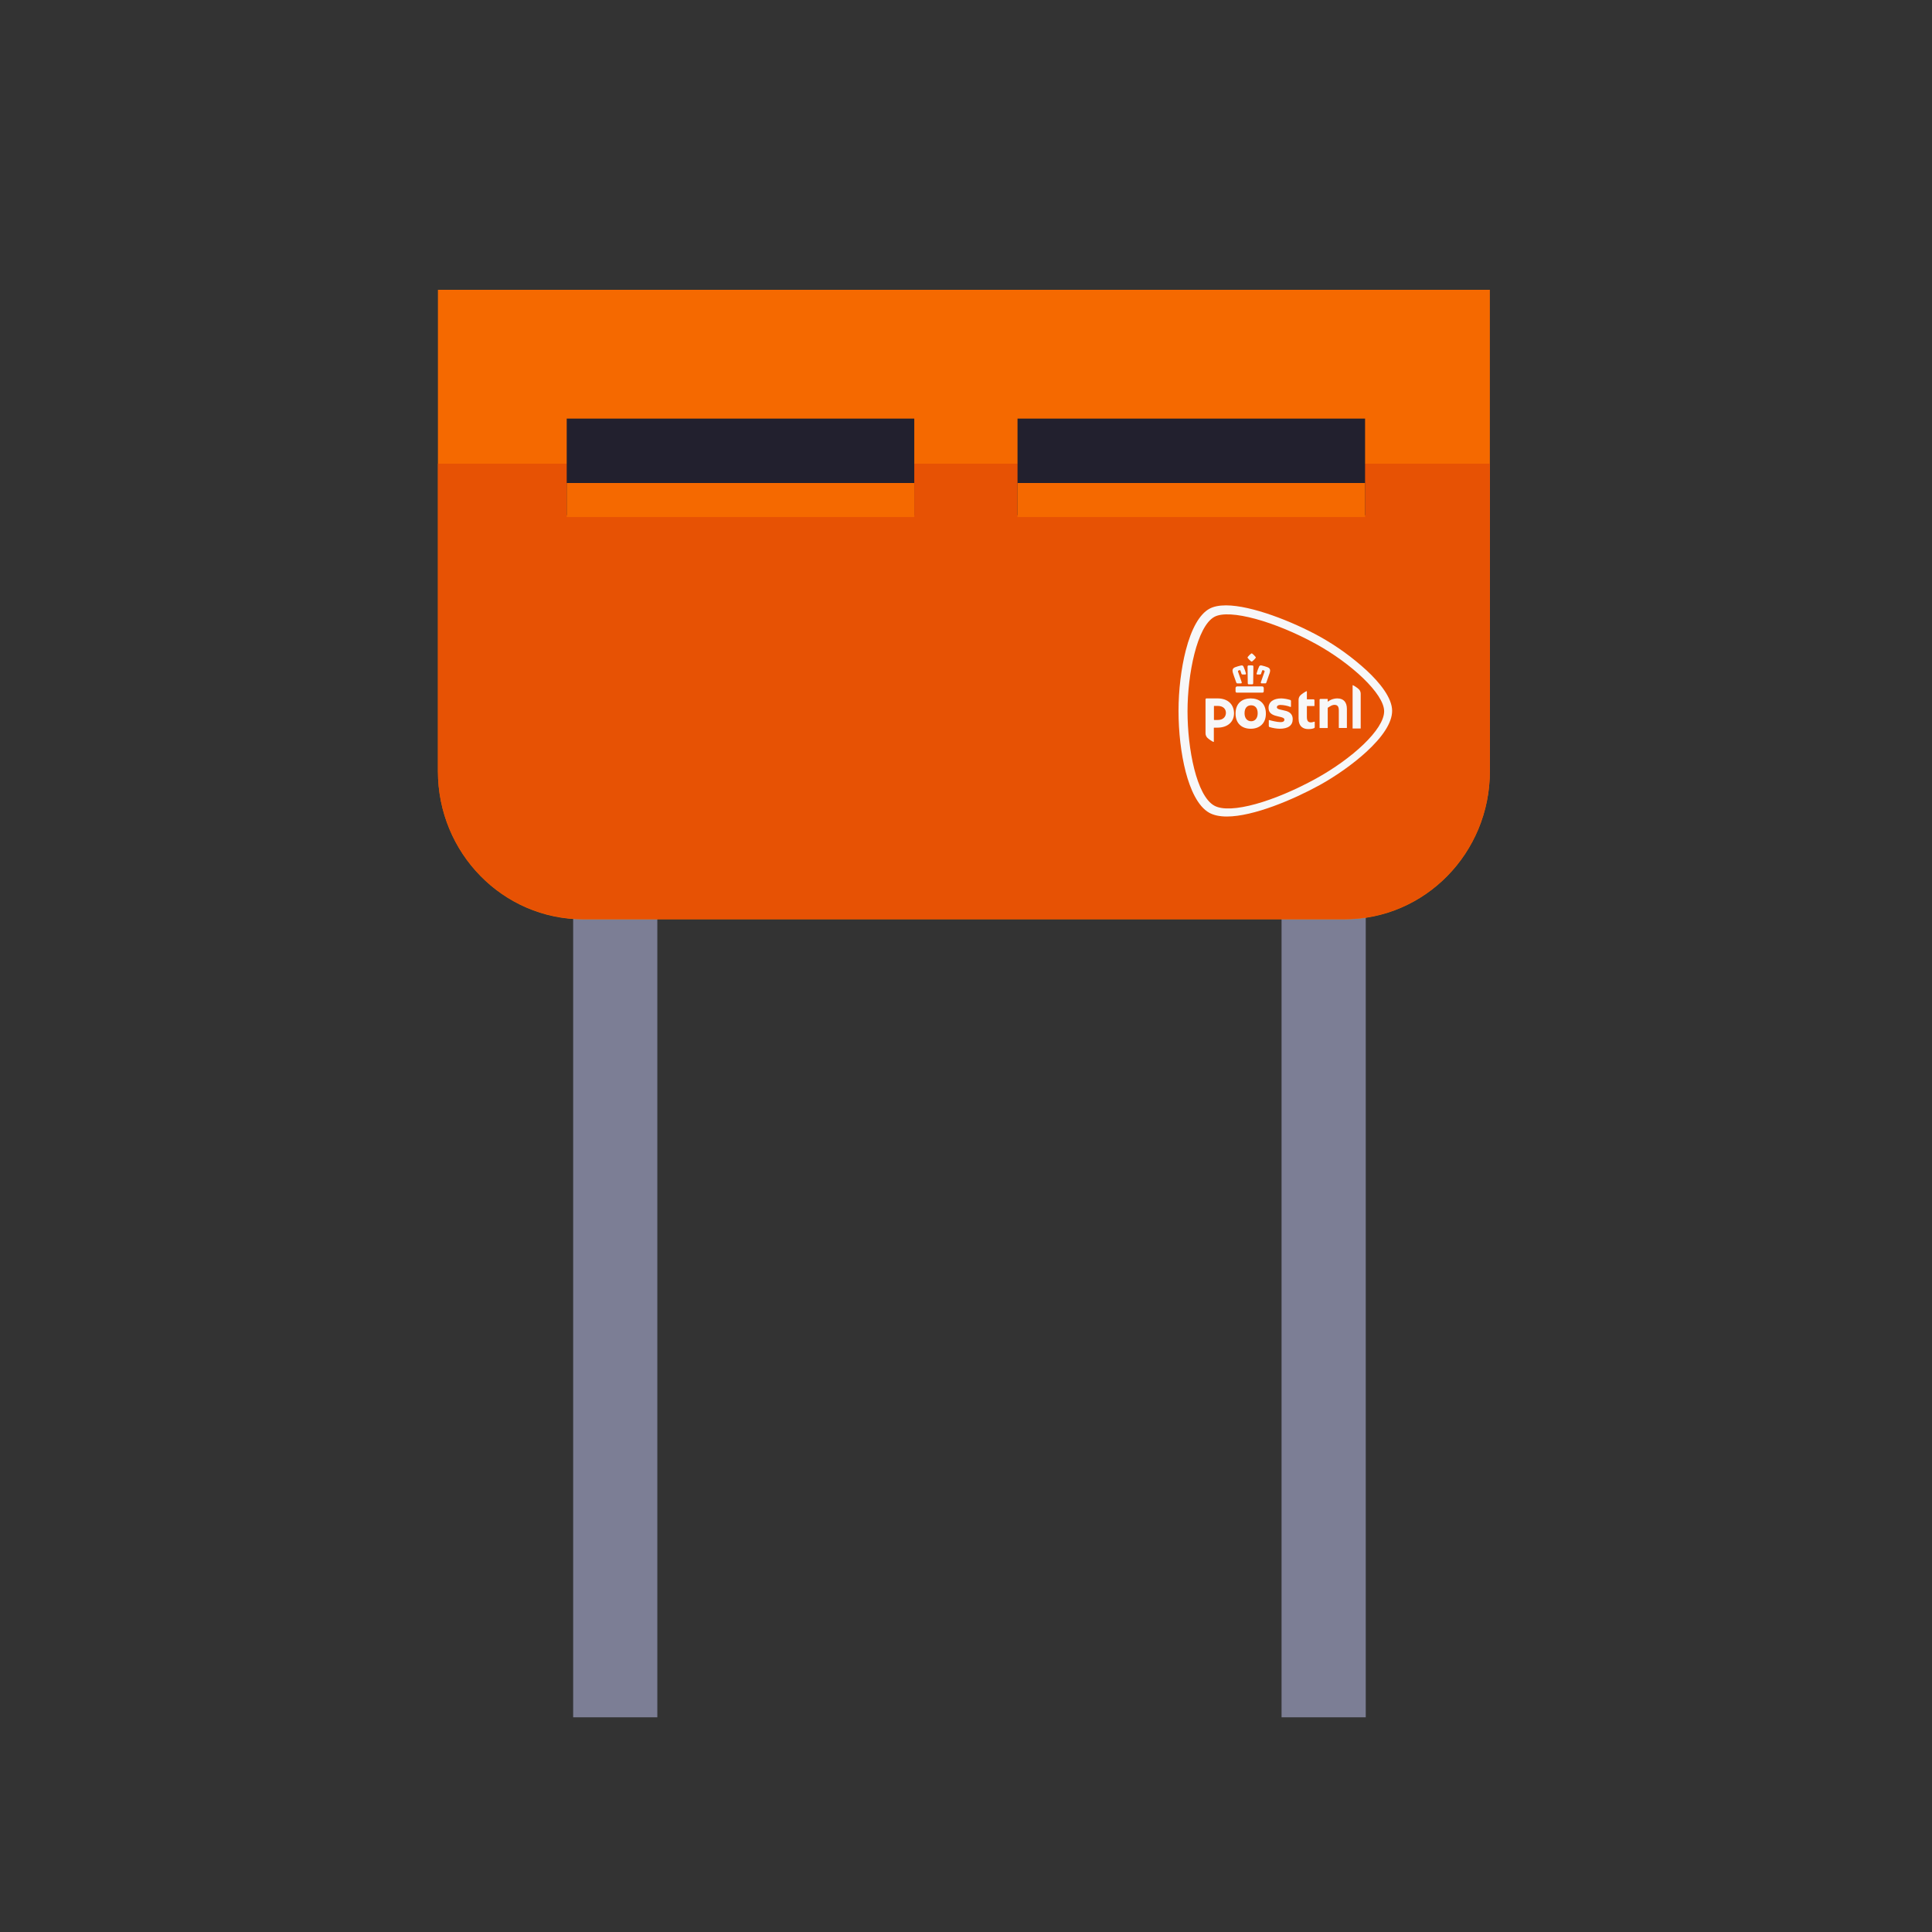 <svg width="300" height="300" viewBox="0 0 300 300" fill="none" xmlns="http://www.w3.org/2000/svg">
<rect x="0" y="0" width="300" height="300" fill="#333333" stroke="none"/>
<path fill-rule="evenodd" clip-rule="evenodd" d="M89 266.662H102.07V141H89V266.662Z" fill="#7C7E95"/>
<path fill-rule="evenodd" clip-rule="evenodd" d="M199 266.662H212.071V141H199V266.662Z" fill="#7C7E95"/>
<path fill-rule="evenodd" clip-rule="evenodd" d="M208.804 142.756H90.544C78.093 142.756 68 132.466 68 119.77V45H231.348V119.77C231.348 132.466 221.254 142.756 208.804 142.756Z" fill="#F56900"/>
<path fill-rule="evenodd" clip-rule="evenodd" d="M208.804 142.718H90.544C78.093 142.718 68 132.428 68 119.732V72H231.348V119.732C231.348 132.428 221.254 142.718 208.804 142.718Z" fill="#E75204"/>
<path fill-rule="evenodd" clip-rule="evenodd" d="M158 79.999H211.968V65H158V79.999Z" fill="#22202E"/>
<path fill-rule="evenodd" clip-rule="evenodd" d="M88 79.999H141.968V65H88V79.999Z" fill="#22202E"/>
<path fill-rule="evenodd" clip-rule="evenodd" d="M194.209 108.447C192.904 108.447 191.855 109.176 191.855 110.807C191.855 112.403 192.906 113.161 194.211 113.161C195.515 113.161 196.565 112.401 196.565 110.808C196.562 109.176 195.51 108.447 194.209 108.447ZM194.274 111.992C193.691 111.992 193.253 111.548 193.253 110.757C193.253 109.896 193.691 109.52 194.274 109.52C194.856 109.52 195.292 109.896 195.292 110.757C195.292 111.553 194.854 111.996 194.274 111.996V111.992ZM202.932 108.549C202.932 108.561 202.937 108.572 202.945 108.58C202.953 108.588 202.965 108.593 202.976 108.592H203.967C204.046 108.592 204.109 108.656 204.11 108.734V109.593C204.11 109.616 204.09 109.636 204.066 109.636H202.976C202.965 109.636 202.953 109.64 202.945 109.648C202.937 109.656 202.932 109.667 202.932 109.679V111.344C202.932 111.983 203.174 112.172 203.578 112.172C203.768 112.172 204.064 112.058 204.107 112.058C204.132 112.058 204.152 112.078 204.152 112.102V112.923C204.153 112.976 204.124 113.025 204.078 113.049C203.899 113.146 203.595 113.212 203.148 113.212C202.367 113.212 201.642 112.818 201.642 111.563V108.671C201.643 108.422 201.735 108.182 201.901 107.996C202.112 107.768 202.792 107.329 202.878 107.329C202.917 107.329 202.932 107.34 202.932 107.376V108.549ZM187.194 108.593C187.194 108.513 187.26 108.447 187.34 108.447H189.058C190.744 108.447 191.618 109.461 191.618 110.77C191.618 112.079 190.64 112.99 189.031 112.99H188.527C188.516 112.99 188.504 112.995 188.496 113.003C188.488 113.012 188.484 113.023 188.484 113.035V115.159C188.484 115.195 188.469 115.206 188.43 115.206C188.343 115.206 187.664 114.77 187.453 114.538C187.287 114.353 187.195 114.113 187.194 113.864V108.593ZM190.359 110.691C190.359 110.135 189.999 109.612 189.048 109.612H188.543C188.519 109.613 188.499 109.633 188.499 109.657V111.753C188.499 111.777 188.519 111.797 188.543 111.797H189.073C190.206 111.796 190.359 111.008 190.359 110.691ZM200.731 111.677C200.731 112.633 200.047 113.159 198.703 113.159C198.165 113.144 197.632 113.054 197.119 112.892C197.059 112.871 197.019 112.815 197.018 112.752V111.861C197.019 111.847 197.025 111.833 197.035 111.823C197.046 111.813 197.06 111.808 197.074 111.808H197.092C197.379 111.899 198.307 112.129 198.803 112.129C199.095 112.129 199.248 112.086 199.346 111.989C199.409 111.931 199.445 111.848 199.444 111.761C199.444 111.469 199.078 111.388 198.723 111.305C198.679 111.295 198.698 111.305 198.578 111.272C197.803 111.088 196.982 110.899 196.982 109.903C196.972 109.481 197.172 109.082 197.515 108.836C197.858 108.581 198.363 108.447 198.963 108.447C199.436 108.466 199.905 108.549 200.356 108.692C200.419 108.712 200.462 108.769 200.463 108.835V109.724C200.462 109.742 200.453 109.758 200.438 109.768C200.423 109.778 200.405 109.78 200.388 109.773C199.881 109.578 199.344 109.474 198.802 109.464C198.481 109.464 198.274 109.604 198.274 109.819C198.274 110.068 198.577 110.135 198.958 110.22L199.269 110.291C199.584 110.36 199.909 110.43 200.182 110.606C200.551 110.848 200.731 111.198 200.731 111.677ZM207.917 113.04C207.902 113.04 207.89 113.027 207.89 113.012V110.306C207.89 109.705 207.686 109.448 207.205 109.448C206.999 109.459 206.799 109.521 206.623 109.628C206.42 109.742 206.259 109.844 206.202 109.878C206.183 109.893 206.171 109.914 206.169 109.938V113.017C206.169 113.032 206.157 113.044 206.142 113.045H204.932C204.916 113.044 204.904 113.032 204.904 113.017V108.659C204.904 108.625 204.918 108.592 204.942 108.568C204.967 108.544 205 108.53 205.034 108.531H206.139C206.155 108.53 206.167 108.543 206.168 108.558V108.9C206.168 108.921 206.185 108.938 206.205 108.938C206.213 108.937 206.221 108.935 206.227 108.931L206.264 108.903C206.412 108.792 206.573 108.7 206.745 108.629C207.03 108.517 207.333 108.455 207.639 108.447C208.624 108.447 209.145 109.017 209.145 110.085V113.012C209.145 113.028 209.132 113.04 209.117 113.04H207.917ZM210.058 113.123C210.051 113.123 210.044 113.12 210.039 113.115C210.033 113.109 210.031 113.102 210.031 113.095V106.428C210.031 106.404 210.037 106.396 210.069 106.396C210.144 106.396 210.817 106.819 211.034 107.06C211.198 107.242 211.289 107.479 211.289 107.724V113.095C211.289 113.102 211.286 113.109 211.281 113.115C211.276 113.12 211.269 113.123 211.261 113.123H210.058ZM194.36 101.457C194.335 101.458 194.311 101.465 194.29 101.479C194.089 101.631 193.908 101.808 193.753 102.008C193.708 102.056 193.708 102.131 193.753 102.18C193.9 102.368 194.068 102.537 194.255 102.685C194.284 102.71 194.32 102.724 194.358 102.725C194.396 102.724 194.432 102.71 194.462 102.685C194.649 102.538 194.817 102.368 194.962 102.18C195.009 102.131 195.009 102.054 194.962 102.005C194.809 101.808 194.632 101.632 194.433 101.482C194.41 101.466 194.384 101.458 194.357 101.457H194.36ZM194.174 103.32C194.077 103.32 193.975 103.32 193.87 103.328C193.833 103.327 193.797 103.342 193.772 103.369C193.737 103.407 193.719 103.456 193.719 103.507C193.719 103.716 193.736 104.816 193.745 105.518C193.745 105.86 193.752 106.102 193.753 106.11C193.752 106.15 193.767 106.189 193.795 106.218C193.823 106.247 193.861 106.264 193.902 106.265H194.444C194.526 106.264 194.592 106.198 194.593 106.116C194.592 106.114 194.592 106.111 194.593 106.108C194.593 106.092 194.604 105.155 194.625 103.539V103.507C194.626 103.456 194.607 103.406 194.573 103.368C194.547 103.342 194.51 103.327 194.473 103.328C194.37 103.328 194.268 103.32 194.17 103.32H194.174ZM195.79 103.32C195.666 103.319 195.554 103.395 195.508 103.51C195.352 103.855 195.224 104.212 195.125 104.577C195.111 104.615 195.116 104.657 195.139 104.691C195.164 104.721 195.203 104.737 195.243 104.733H195.669C195.734 104.742 195.796 104.702 195.815 104.64C195.869 104.444 195.939 104.254 196.024 104.07C196.024 104.07 196.032 104.055 196.058 104.055C196.068 104.053 196.078 104.053 196.089 104.055L196.305 104.127C196.327 104.135 196.345 104.152 196.354 104.174C196.371 104.21 196.373 104.251 196.36 104.288C196.36 104.295 195.922 105.513 195.79 105.918C195.769 105.966 195.772 106.021 195.799 106.066C195.831 106.104 195.88 106.123 195.929 106.115H196.456C196.529 106.124 196.599 106.081 196.625 106.011L196.704 105.793L196.716 105.757C196.875 105.315 197.115 104.645 197.172 104.454C197.259 104.131 197.286 103.778 196.809 103.602C196.658 103.546 196.515 103.498 196.384 103.458C196.217 103.407 196.058 103.369 195.916 103.336H195.899C195.867 103.328 195.834 103.324 195.801 103.324L195.79 103.32ZM192.809 103.327C192.778 103.327 192.746 103.331 192.716 103.339H192.693C192.552 103.372 192.393 103.41 192.225 103.461C192.096 103.5 191.954 103.548 191.801 103.604C191.328 103.78 191.352 104.133 191.438 104.456C191.487 104.64 191.711 105.268 191.901 105.795C191.933 105.885 191.961 105.96 191.979 106.014C192.005 106.083 192.075 106.126 192.149 106.118H192.676C192.722 106.122 192.768 106.103 192.798 106.067C192.824 106.023 192.828 105.968 192.807 105.92C192.678 105.52 192.237 104.3 192.237 104.29C192.224 104.252 192.227 104.211 192.243 104.176C192.253 104.153 192.271 104.136 192.294 104.128L192.511 104.055C192.521 104.053 192.53 104.053 192.54 104.055C192.562 104.055 192.572 104.064 192.574 104.07C192.658 104.254 192.729 104.445 192.784 104.64C192.803 104.702 192.864 104.742 192.929 104.733H193.356C193.395 104.737 193.434 104.721 193.459 104.691C193.482 104.657 193.487 104.615 193.473 104.577C193.373 104.212 193.245 103.855 193.09 103.51C193.043 103.395 192.932 103.32 192.808 103.32L192.809 103.327ZM195.982 106.585H192.105C191.968 106.587 191.857 106.698 191.855 106.835V107.321C191.855 107.472 191.92 107.549 192.055 107.549H196.034C196.169 107.549 196.235 107.475 196.235 107.321V106.833C196.233 106.695 196.122 106.584 195.984 106.583L195.982 106.585ZM214.929 110.448C214.929 107.725 209.808 103.009 204.358 100.004C198.07 96.536 190.915 94.493 188.558 95.791C185.871 97.274 184.399 104.673 184.398 110.448C184.398 116.264 185.786 123.574 188.558 125.103C191.067 126.488 197.909 124.444 204.358 120.892C209.894 117.84 214.924 113.303 214.929 110.448ZM190.367 94C194.336 94 200.692 96.509 204.919 98.84C207.544 100.304 209.989 102.068 212.206 104.098C214.244 105.996 216.169 108.362 216.169 110.374C216.169 112.27 214.626 114.495 212.148 116.767C210.044 118.693 207.311 120.589 204.918 121.908C200.836 124.159 194.616 126.789 190.511 126.789C189.397 126.789 188.482 126.595 187.791 126.219C185.972 125.213 184.81 122.516 184.119 119.872C183.38 117.036 183 113.625 183 110.374C183 107.192 183.411 103.773 184.126 100.992C184.997 97.607 186.264 95.374 187.788 94.532C188.429 94.179 189.297 94 190.367 94Z" fill="#F7F7F8"/>
<path fill-rule="evenodd" clip-rule="evenodd" d="M88 80.291H141.969V75H88V80.291Z" fill="#F56900"/>
<path fill-rule="evenodd" clip-rule="evenodd" d="M158 80.291H211.968V75H158V80.291Z" fill="#F56900"/>
</svg>
